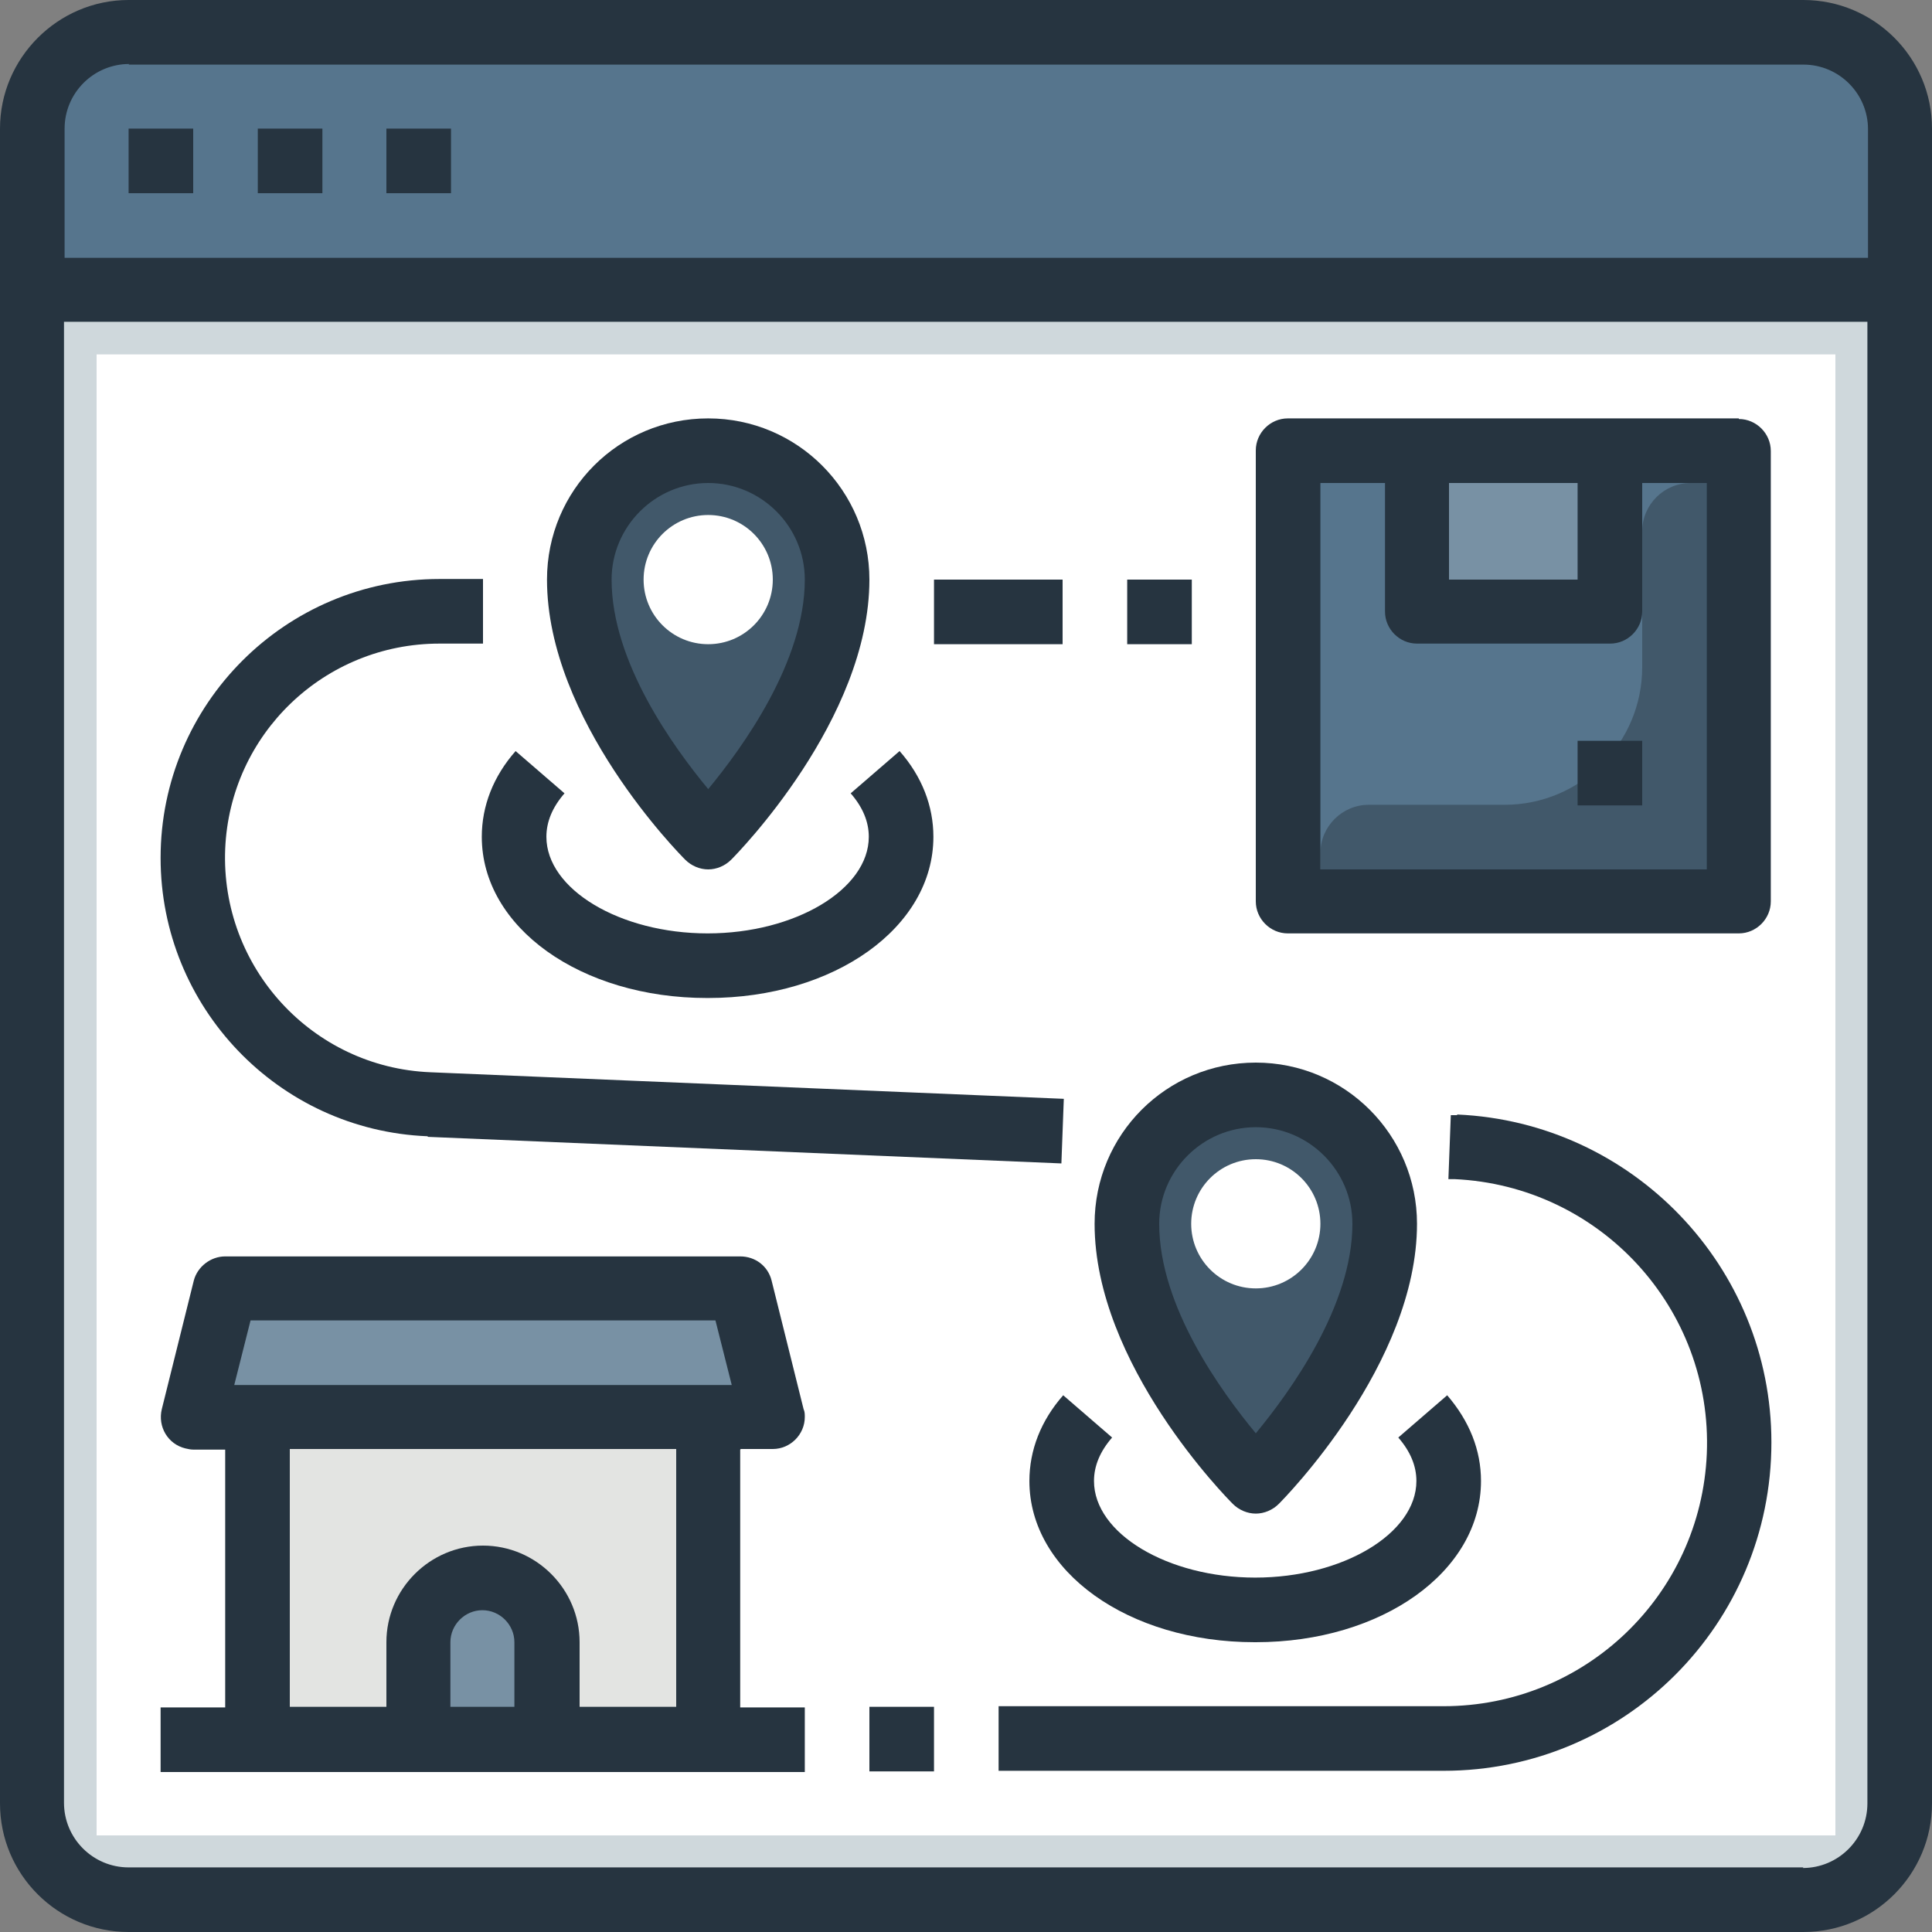 <?xml version="1.0" encoding="UTF-8"?><svg id="a" xmlns="http://www.w3.org/2000/svg" viewBox="0 0 32 32"><rect x="0" y="0" width="32" height="32" fill="#808080" stroke="none"/><defs><style>.c{fill:#cfd8dc;}.d{fill:#fff;}.e{fill:#263440;}.f{fill:#7891a4;}.g{fill:#e3e4e2;}.h{fill:#41586a;}.i{fill:#56758d;}</style></defs><g id="b"><rect class="c" x=".53" y=".53" width="30.93" height="30.93" rx="1.6" ry="1.6"/><path class="i" d="M31.47,4.8H.53V2.13c0-.88,.72-1.6,1.6-1.6H29.87c.88,0,1.6,.72,1.6,1.6v2.67h0Z"/><path class="d" d="M1.6,5.87H30.4V30.4H1.6V5.87Z"/><path class="h" d="M13.87,9.6c0,2.13-2.13,4.27-2.13,4.27,0,0-2.13-2.13-2.13-4.27,0-1.18,.96-2.13,2.13-2.13s2.13,.96,2.13,2.13Z"/><circle class="d" cx="11.73" cy="9.6" r="1.07"/><path class="g" d="M4.27,22.4h7.47v6.4H4.27v-6.4Z"/><path class="f" d="M12.8,23.47H3.2l.53-2.13H12.27l.53,2.13Z"/><path class="f" d="M6.93,28.8v-1.6c0-.59,.48-1.07,1.07-1.07s1.07,.48,1.07,1.07v1.6h-2.13Z"/><path class="h" d="M22.93,20.27c0,2.13-2.13,4.27-2.13,4.27,0,0-2.13-2.13-2.13-4.27,0-1.18,.96-2.13,2.13-2.13s2.13,.96,2.13,2.13Z"/><circle class="d" cx="20.8" cy="20.27" r="1.07"/><path class="i" d="M21.33,7.47h7.47v7.47h-7.47V7.47Z"/><path class="f" d="M23.47,7.47h3.2v2.67h-3.2v-2.67Z"/><path class="h" d="M28.8,8h-.8c-.44,0-.8,.36-.8,.8v2.25c0,1.26-1.02,2.28-2.28,2.28h-2.25c-.44,0-.8,.36-.8,.8v.8h6.93v-6.93Z"/><path class="e" d="M29.87,0H2.13C.96,0,0,.96,0,2.13V29.87c0,1.18,.96,2.13,2.13,2.13H29.87c1.18,0,2.13-.96,2.13-2.13V2.13c0-1.18-.96-2.13-2.13-2.13ZM2.13,1.07H29.87c.59,0,1.07,.48,1.07,1.07v2.13H1.07V2.13c0-.59,.48-1.07,1.07-1.07ZM29.87,30.93H2.13c-.59,0-1.07-.48-1.07-1.07V5.33H30.93V29.87c0,.59-.48,1.07-1.07,1.07Z"/><path class="e" d="M2.13,2.13h1.07v1.07h-1.07v-1.07Z"/><path class="e" d="M4.27,2.13h1.07v1.07h-1.07v-1.07Z"/><path class="e" d="M6.4,2.13h1.07v1.07h-1.07v-1.07Z"/><path class="e" d="M28.8,6.93h-7.47c-.29,0-.53,.24-.53,.53v7.47c0,.29,.24,.53,.53,.53h7.47c.29,0,.53-.24,.53-.53V7.47c0-.29-.24-.53-.53-.53Zm-4.8,1.07h2.13v1.6h-2.13v-1.6Zm4.27,6.4h-6.4v-6.4h1.07v2.13c0,.29,.24,.53,.53,.53h3.2c.29,0,.53-.24,.53-.53v-2.13h1.07v6.4Z"/><path class="e" d="M26.13,12.27h1.07v1.07h-1.07v-1.07Z"/><path class="e" d="M11.73,14.4c.14,0,.28-.06,.38-.16,.09-.09,2.29-2.32,2.29-4.64,0-1.47-1.19-2.67-2.67-2.67s-2.67,1.19-2.67,2.67c0,2.33,2.2,4.55,2.29,4.64,.1,.1,.24,.16,.38,.16Zm0-6.4c.88,0,1.6,.72,1.6,1.6,0,1.36-1.03,2.78-1.6,3.47-.57-.69-1.6-2.1-1.6-3.47,0-.88,.72-1.6,1.6-1.6Z"/><path class="e" d="M11.73,16.53c2.09,0,3.73-1.17,3.73-2.67,0-.51-.19-1-.56-1.42l-.81,.7c.2,.23,.3,.47,.3,.72,0,.87-1.22,1.6-2.67,1.6s-2.67-.73-2.67-1.6c0-.25,.1-.49,.3-.72l-.81-.7c-.37,.42-.56,.91-.56,1.42,0,1.5,1.64,2.67,3.73,2.67Z"/><path class="e" d="M20.8,25.07c.14,0,.28-.06,.38-.16,.09-.09,2.29-2.32,2.29-4.64,0-1.47-1.19-2.67-2.67-2.67s-2.67,1.19-2.67,2.67c0,2.33,2.2,4.55,2.29,4.64,.1,.1,.24,.16,.38,.16h0Zm0-6.4c.88,0,1.6,.72,1.6,1.6,0,1.36-1.03,2.78-1.6,3.47-.57-.69-1.6-2.1-1.6-3.47,0-.88,.72-1.6,1.6-1.6Z"/><path class="e" d="M20.8,27.2c2.09,0,3.73-1.17,3.73-2.67,0-.51-.19-.99-.56-1.42l-.81,.7c.2,.23,.3,.47,.3,.72,0,.87-1.22,1.6-2.67,1.6s-2.67-.73-2.67-1.6c0-.25,.1-.49,.3-.72l-.81-.7c-.37,.42-.56,.91-.56,1.42,0,1.5,1.64,2.67,3.73,2.67Z"/><path class="e" d="M15.47,9.6h2.13v1.07h-2.13v-1.07Z"/><path class="e" d="M18.67,9.6h1.07v1.07h-1.07v-1.07Z"/><path class="e" d="M12.27,24h.53c.29,0,.53-.24,.53-.53,0-.04,0-.09-.02-.13l-.53-2.13c-.06-.24-.27-.4-.52-.4H3.73c-.24,0-.46,.17-.52,.4l-.53,2.13c-.07,.29,.1,.58,.39,.65,.04,.01,.09,.02,.13,.02h.53v4.27h-1.07v1.07H13.33v-1.07h-1.07v-4.27Zm-8.12-2.13h7.7l.27,1.07H3.88l.27-1.07Zm.65,2.13h6.4v4.27h-1.6v-1.07c0-.88-.72-1.6-1.6-1.6s-1.6,.72-1.6,1.6v1.07h-1.6v-4.27Zm3.73,4.27h-1.07v-1.07c0-.29,.24-.53,.53-.53s.53,.24,.53,.53v1.07Z"/><path class="e" d="M7.09,18.83l10.49,.44,.04-1.07-10.49-.44c-1.96-.08-3.48-1.74-3.4-3.7,.08-1.9,1.64-3.4,3.55-3.4h.72v-1.07h-.72c-2.55,0-4.62,2.07-4.62,4.62,0,2.47,1.95,4.51,4.42,4.61Z"/><path class="e" d="M24.13,18.47h-.1l-.04,1.06h.1c2.41,.11,4.28,2.14,4.18,4.55-.1,2.34-2.02,4.18-4.36,4.18h-7.37v1.07h7.37c3,0,5.43-2.43,5.43-5.44,0-2.91-2.3-5.3-5.2-5.43h0Z"/><path class="e" d="M14.4,28.27h1.07v1.07h-1.07v-1.07Z"/></g></svg>